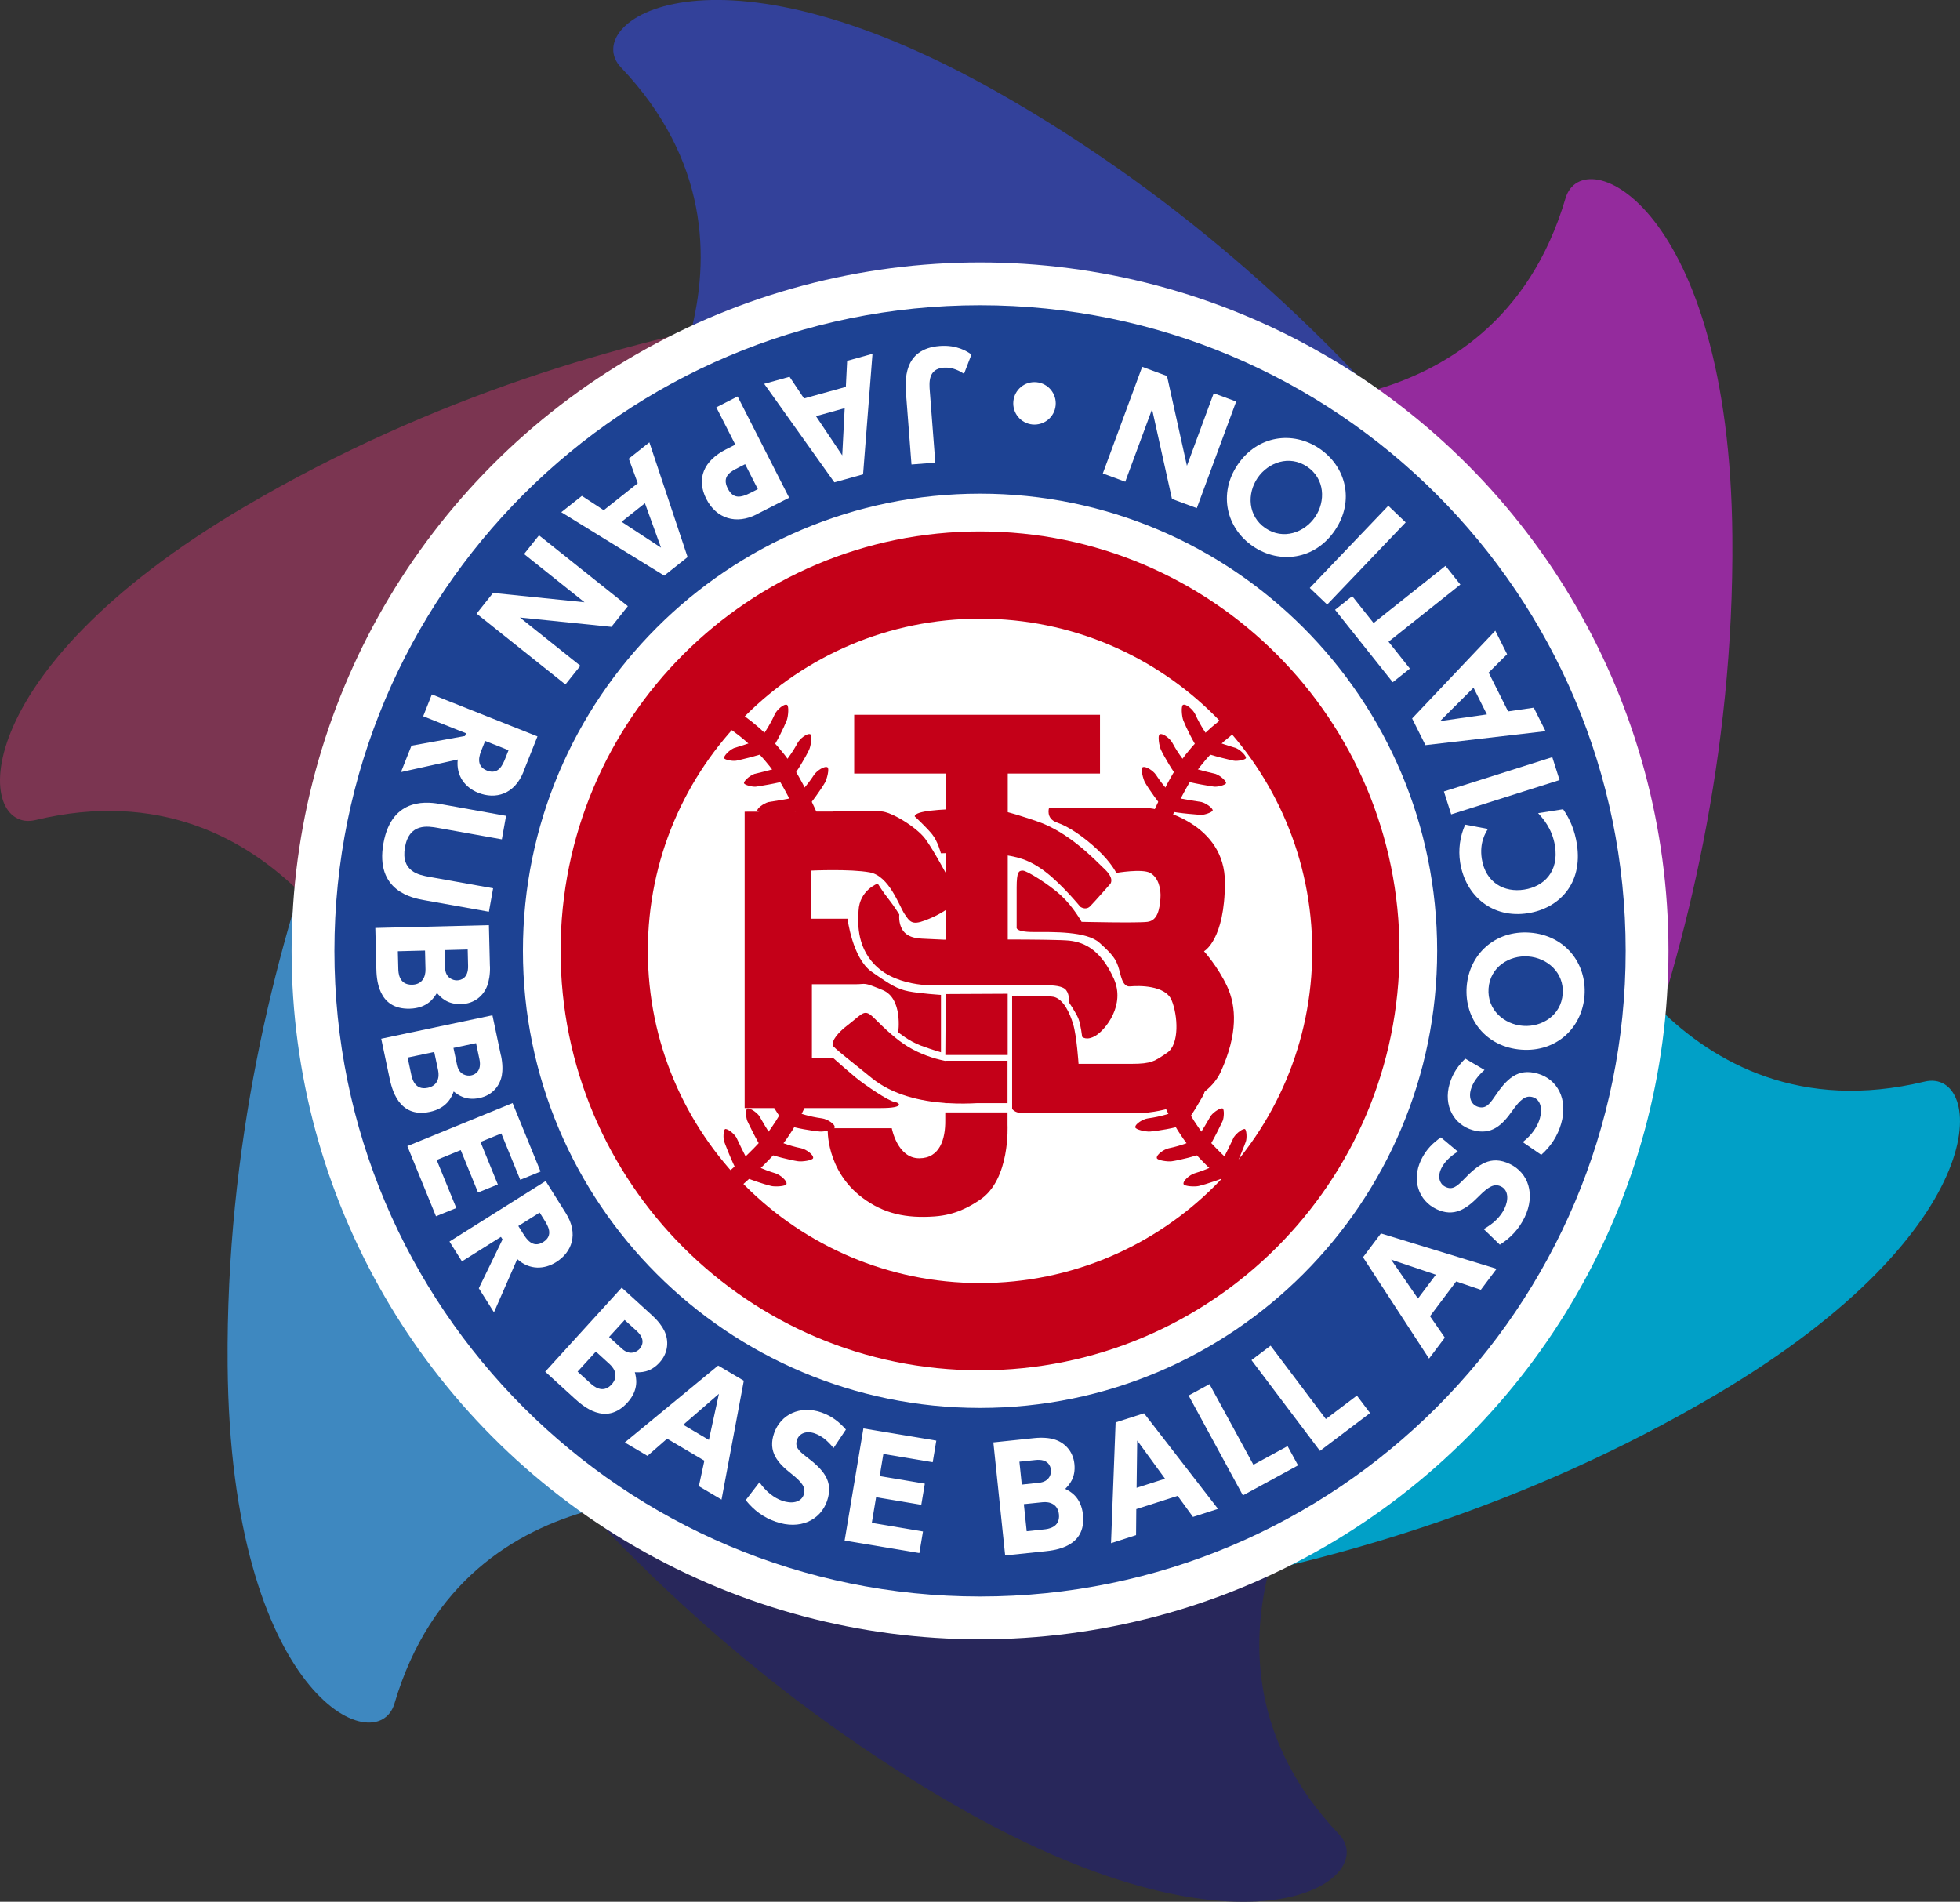 <?xml version="1.0" encoding="UTF-8"?><svg id="_イヤー_2" xmlns="http://www.w3.org/2000/svg" viewBox="0 0 255.89 248.28"><rect x="0" y="0" width="255.89" height="248.28" fill="#333333" stroke="none"/><defs><style>.cls-1{fill:#fff;}.cls-2{fill:#28275b;}.cls-3{fill:#c40018;}.cls-4{fill:#1d4293;}.cls-5{fill:#33419a;}.cls-6{fill:#942b9d;}.cls-7{fill:#3e88c0;}.cls-8{fill:#01a0c7;}.cls-9{fill:#7b3551;}</style></defs><g id="_集モード"><g><g><path class="cls-5" d="M204.21,84.29s-24.1-44.01-73.99-72.26c-37.63-21.31-54.63-9-49.15-3.23,22.85,24.04,.96,51.64,.96,51.64l122.18,23.85Z"/><path class="cls-9" d="M131.57,38.17s-50.17-1.13-99.57,27.95C-5.27,88.05-3.11,108.92,4.63,107.06c32.24-7.77,45.2,24.99,45.2,24.99L131.57,38.17Z"/><path class="cls-7" d="M55.3,78.02s-26.07,42.88-25.58,100.2c.36,43.24,19.52,51.81,21.78,44.18,9.39-31.81,44.25-26.65,44.25-26.65L55.3,78.02Z"/><path class="cls-2" d="M51.68,163.99s24.1,44.01,73.99,72.26c37.63,21.31,54.63,9,49.15,3.23-22.85-24.04-.96-51.64-.96-51.64l-122.18-23.85Z"/><path class="cls-8" d="M124.32,210.11s50.17,1.13,99.57-27.95c37.27-21.94,35.11-42.81,27.37-40.95-32.24,7.77-45.2-24.99-45.2-24.99l-81.74,93.89Z"/><path class="cls-6" d="M200.59,170.26s26.07-42.88,25.58-100.2c-.36-43.24-19.52-51.81-21.78-44.18-9.39,31.81-44.25,26.65-44.25,26.65l40.44,117.73Z"/></g><g><circle class="cls-1" cx="127.95" cy="124.14" r="89.88"/><g><path class="cls-4" d="M127.95,39.85c-46.55,0-84.29,37.74-84.29,84.29s37.74,84.29,84.29,84.29,84.29-37.74,84.29-84.29S174.5,39.85,127.95,39.85Zm0,143.96c-32.96,0-59.68-26.72-59.68-59.68s26.72-59.68,59.68-59.68,59.68,26.72,59.68,59.68-26.72,59.68-59.68,59.68Z"/><g><path class="cls-1" d="M132.3,52.39c.15-1.51,1.48-2.64,3.03-2.49,1.52,.15,2.64,1.5,2.49,3.03-.15,1.56-1.54,2.63-3.03,2.49-1.51-.15-2.64-1.48-2.49-3.03Z"/><path class="cls-1" d="M153.01,65.14l-2.6-11.72-3.5,9.47-2.93-1.08,5.14-13.92,3.24,1.2,2.6,11.72,3.5-9.47,2.93,1.08-5.14,13.92-3.24-1.2Z"/><path class="cls-1" d="M163.61,71.34c-3.5-2.37-4.59-6.88-2.02-10.68,2.59-3.82,7.18-4.45,10.67-2.1,3.47,2.35,4.63,6.83,2.02,10.68-2.6,3.84-7.2,4.44-10.67,2.1Zm7.05-10.41c-2.32-1.57-5.09-.57-6.48,1.47-1.39,2.05-1.28,4.99,1.04,6.56,2.32,1.57,5.09,.57,6.48-1.47,1.39-2.05,1.28-4.99-1.04-6.56Z"/><path class="cls-1" d="M171,76.76l10.25-10.73,2.27,2.17-10.25,10.73-2.27-2.17Z"/><path class="cls-1" d="M188.72,73.88l1.94,2.44-9.38,7.46,2.79,3.51-2.24,1.78-7.53-9.46,2.24-1.78,2.79,3.51,9.38-7.46Z"/><path class="cls-1" d="M196.87,92.88l3.37-.49,1.54,3.07-15.68,1.82-1.74-3.48,10.86-11.46,1.54,3.07-2.41,2.4,2.54,5.07Zm-4.5-3.09l-4.36,4.35,6.11-.87-1.74-3.48Z"/><path class="cls-1" d="M188.51,103.33l14.15-4.48,.95,2.99-14.15,4.48-.95-2.99Z"/><path class="cls-1" d="M204.07,105.64c.97,1.4,1.53,2.86,1.8,4.54,.83,5.29-2.43,8.42-6.37,9.04-4.67,.74-8.18-2.26-8.87-6.62-.26-1.68-.03-3.4,.66-4.94l2.97,.56c-.3,.48-1.14,1.79-.8,3.92,.49,3.08,2.92,4.42,5.54,4,2.55-.4,4.55-2.32,4.01-5.71-.36-2.28-1.62-3.63-2.2-4.27l3.26-.51Z"/><path class="cls-1" d="M191.48,128.84c.31-4.22,3.67-7.41,8.25-7.08,4.6,.34,7.44,4,7.14,8.2-.3,4.18-3.61,7.42-8.25,7.08-4.62-.34-7.44-4.02-7.14-8.2Zm12.54,.91c.2-2.8-2.04-4.7-4.51-4.88-2.47-.18-4.97,1.38-5.17,4.18-.2,2.8,2.04,4.7,4.51,4.88s4.97-1.38,5.17-4.18Z"/><path class="cls-1" d="M193.8,139.7c-.93,.81-1.52,1.67-1.77,2.54-.33,1.15,.12,2.03,.96,2.27,.94,.27,1.43-.28,2.15-1.34,1.53-2.25,2.94-3.78,5.63-3,2.54,.73,3.98,3.32,3.05,6.53-.47,1.61-1.33,2.94-2.6,4.07l-2.42-1.66c1.2-.94,1.93-2.02,2.24-3.1,.35-1.22,.12-2.46-.93-2.77-.92-.27-1.6,.27-2.67,1.78-1.28,1.82-2.69,3.24-5.17,2.52-2.47-.71-3.84-3.19-3.02-6.02,.43-1.49,1.21-2.47,2.05-3.31l2.5,1.47Z"/><path class="cls-1" d="M190.33,150.35c-1.05,.64-1.78,1.4-2.17,2.21-.52,1.08-.22,2.03,.57,2.4,.88,.42,1.45-.04,2.35-.96,1.89-1.96,3.52-3.24,6.05-2.03,2.38,1.14,3.37,3.94,1.92,6.95-.73,1.51-1.8,2.68-3.24,3.58l-2.11-2.04c1.33-.73,2.24-1.67,2.72-2.68,.55-1.15,.52-2.41-.46-2.88-.87-.42-1.62,0-2.93,1.32-1.56,1.58-3.19,2.75-5.51,1.63-2.31-1.11-3.26-3.78-1.98-6.44,.67-1.4,1.61-2.24,2.57-2.92l2.22,1.86Z"/><path class="cls-1" d="M186.69,171.83l1.94,2.8-2.06,2.74-8.62-13.23,2.34-3.11,15.1,4.62-2.06,2.74-3.22-1.09-3.41,4.53Zm.77-5.41l-5.84-1.97,3.5,5.08,2.34-3.11Z"/><path class="cls-1" d="M165.89,175.69l7.21,9.57,4.05-3.06,1.72,2.28-6.54,4.94-8.94-11.85,2.49-1.88Z"/><path class="cls-1" d="M157.91,180.71l5.73,10.52,4.46-2.43,1.37,2.51-7.2,3.92-7.09-13.04,2.74-1.49Z"/><path class="cls-1" d="M148.35,197.02l-.03,3.4-3.27,1.05,.6-15.77,3.71-1.19,9.66,12.48-3.27,1.05-2-2.75-5.4,1.73Zm3.75-3.97l-3.63-4.98-.08,6.17,3.71-1.19Z"/><path class="cls-1" d="M135.03,187.75c1.1-.11,1.97-.02,2.58,.16,1.32,.38,2.48,1.49,2.66,3.21,.19,1.82-.68,2.73-1.2,3.26,.65,.32,2.08,1.06,2.32,3.38,.44,4.21-3.64,4.63-4.96,4.77l-5.2,.54-1.54-14.76,5.34-.56Zm-1.94,3.08l.31,2.99,2.26-.24c1.41-.15,1.6-1.22,1.55-1.68-.06-.53-.41-1.46-2.01-1.29l-2.11,.22Zm.58,5.55l.37,3.53,2.26-.24c.48-.05,2.13-.22,1.95-1.97-.14-1.3-1.16-1.68-2.13-1.58l-2.44,.25Z"/><path class="cls-1" d="M120.74,193.71l-.46,2.75-5.9-.99-.56,3.35,6.68,1.12-.47,2.82-9.76-1.63,2.45-14.64,9.52,1.59-.47,2.82-6.44-1.08-.48,2.89,5.9,.99Z"/><path class="cls-1" d="M108.82,189.05c-.76-.97-1.59-1.61-2.44-1.91-1.13-.4-2.04,.01-2.32,.83-.32,.92,.2,1.44,1.22,2.22,2.16,1.65,3.61,3.14,2.69,5.79-.87,2.49-3.53,3.79-6.69,2.69-1.59-.55-2.86-1.49-3.92-2.82l1.79-2.33c.87,1.24,1.91,2.04,2.97,2.41,1.2,.42,2.45,.25,2.81-.78,.32-.91-.18-1.61-1.63-2.76-1.75-1.37-3.09-2.86-2.23-5.3,.85-2.42,3.39-3.66,6.18-2.69,1.46,.51,2.4,1.35,3.19,2.23l-1.61,2.41Z"/><path class="cls-1" d="M87.09,187.83l-2.56,2.24-2.96-1.75,12.19-10.04,3.35,1.98-2.91,15.52-2.96-1.75,.72-3.33-4.88-2.88Zm5.46,.16l1.31-6.02-4.66,4.04,3.35,1.98Z"/><path class="cls-1" d="M85.14,171.73c.82,.75,1.32,1.45,1.6,2.03,.59,1.24,.54,2.84-.63,4.12-1.23,1.35-2.49,1.3-3.23,1.27,.19,.7,.59,2.26-.98,3.98-2.85,3.12-5.87,.36-6.86-.53l-3.86-3.52,9.99-10.97,3.97,3.62Zm-7.34,4.72l-2.39,2.62,1.68,1.53c.35,.32,1.58,1.44,2.76,.15,.88-.97,.48-1.98-.24-2.64l-1.81-1.65Zm3.75-4.12l-2.03,2.22,1.68,1.53c1.05,.96,1.98,.38,2.29,.04,.36-.4,.82-1.28-.37-2.36l-1.57-1.43Z"/><path class="cls-1" d="M73.87,158.38c1.71,2.72,.79,5.11-1.27,6.4-1.48,.93-3.43,1.09-5.07-.4l-3.04,6.95-1.98-3.14,3.1-6.38-.21-.33-5.09,3.2-1.63-2.59,12.56-7.9,2.63,4.19Zm-3.42-.07l-2.78,1.75,.63,1c.41,.66,1.24,1.97,2.63,1.09,1.37-.87,.6-2.12,.16-2.83l-.64-1.02Z"/><path class="cls-1" d="M64.99,154.64l-2.58,1.05-2.26-5.54-3.14,1.29,2.56,6.27-2.65,1.08-3.74-9.16,13.74-5.62,3.65,8.94-2.65,1.08-2.47-6.05-2.72,1.11,2.26,5.54Z"/><path class="cls-1" d="M65.41,137.8c.23,1.08,.22,1.95,.11,2.58-.24,1.35-1.22,2.62-2.92,2.97-1.79,.38-2.78-.39-3.37-.85-.25,.68-.84,2.18-3.12,2.66-4.14,.87-4.98-3.14-5.26-4.44l-1.08-5.11,14.52-3.06,1.11,5.26Zm-8.72-.46l-3.47,.73,.47,2.22c.1,.47,.44,2.1,2.16,1.73,1.28-.27,1.55-1.33,1.35-2.28l-.51-2.4Zm5.45-1.15l-2.94,.62,.47,2.22c.29,1.39,1.38,1.46,1.84,1.37,.52-.11,1.41-.56,1.08-2.13l-.44-2.08Z"/><path class="cls-1" d="M63.97,126.14c.03,1.11-.14,1.96-.36,2.56-.48,1.29-1.68,2.35-3.41,2.39-1.83,.05-2.66-.89-3.16-1.45-.37,.62-1.22,1.99-3.55,2.05-4.22,.11-4.33-3.99-4.36-5.32l-.13-5.22,14.83-.37,.13,5.37Zm-8.49-2.04l-3.54,.09,.06,2.27c.01,.48,.05,2.14,1.81,2.1,1.31-.03,1.76-1.02,1.74-2l-.06-2.45Zm5.57-.14l-3.01,.08,.06,2.27c.04,1.42,1.09,1.69,1.56,1.68,.54-.01,1.49-.29,1.45-1.9l-.05-2.12Z"/><path class="cls-1" d="M63.83,119.03l-8.45-1.51c-1.47-.26-6.45-1.16-5.32-7.42,1.12-6.27,6.12-5.37,7.55-5.11l8.46,1.52-.55,3.07-8.32-1.49c-1.33-.24-3.76-.67-4.33,2.52-.57,3.2,1.86,3.63,3.19,3.87l8.32,1.49-.55,3.07Z"/><path class="cls-1" d="M68.35,100.75c-1.19,2.98-3.66,3.65-5.92,2.75-1.63-.65-2.91-2.13-2.67-4.34l-7.41,1.64,1.37-3.45,6.98-1.26,.14-.36-5.59-2.22,1.13-2.85,13.79,5.48-1.83,4.6Zm-1.96-2.81l-3.05-1.21-.44,1.1c-.29,.72-.86,2.16,.67,2.77,1.51,.6,2.07-.77,2.38-1.54l.44-1.11Z"/><path class="cls-1" d="M79.82,81.84l-11.94-1.22,7.89,6.3-1.95,2.44-11.6-9.25,2.15-2.7,11.94,1.22-7.89-6.3,1.95-2.44,11.6,9.25-2.15,2.7Z"/><path class="cls-1" d="M83.26,63.08l-1.17-3.2,2.69-2.13,4.99,14.98-3.05,2.42-13.44-8.28,2.69-2.13,2.85,1.87,4.44-3.52Zm-2.11,5.04l5.15,3.38-2.1-5.8-3.05,2.42Z"/><path class="cls-1" d="M98.79,67.15c-2.66,1.36-5.26,.57-6.57-2-1.36-2.66-.32-5.02,2.56-6.48l1.22-.62-2.48-4.87,2.78-1.42,6.73,13.22-4.24,2.16Zm-2.4-6.09c-.99,.5-2.19,1.11-1.38,2.71,.72,1.41,1.68,1.23,3.03,.55l.9-.46-1.66-3.26-.9,.46Z"/><path class="cls-1" d="M110.43,50.51l.17-3.4,3.31-.92-1.23,15.74-3.75,1.04-9.16-12.86,3.31-.92,1.89,2.83,5.46-1.51Zm-3.9,3.82l3.43,5.12,.32-6.16-3.75,1.04Z"/><path class="cls-1" d="M119,60.63l-.7-9.07c-.13-1.75-.46-6.02,4.39-6.39,2.26-.17,3.59,.72,4.14,1.11l-.97,2.52c-.49-.3-1.42-.89-2.65-.8-2.04,.16-1.91,1.91-1.81,3.16l.71,9.24-3.11,.24Z"/></g><g><path class="cls-3" d="M127.95,69.38c-30.24,0-54.76,24.51-54.76,54.76s24.51,54.76,54.76,54.76,54.76-24.51,54.76-54.76-24.51-54.76-54.76-54.76Zm0,98.13c-23.95,0-43.37-19.42-43.37-43.37s19.42-43.37,43.37-43.37,43.37,19.42,43.37,43.37-19.42,43.37-43.37,43.37Z"/><g><path class="cls-3" d="M105.52,109.87c-.55-1.71-3.03-7.32-5.05-9.85-1.92-2.42-3.93-4.17-6.93-6.02l1.29-2.09c3.26,2.01,5.45,3.92,7.56,6.58,2.21,2.78,4.74,8.49,5.37,10.39l-2.25,.99Z"/><path class="cls-3" d="M100.43,98.11c.09-.04,.17-.1,.23-.18l.06-.08c.59-.76,1.66-2.93,2-3.82,.19-.5,.31-1.88,.02-2.01-.39-.17-1.31,.63-1.59,1.24-.74,1.63-1.45,2.51-1.84,3.21-1.5,.61-2.77,.96-3.5,1.2-.7,.32-1.37,1.1-1.27,1.32s1.13,.41,1.59,.32c.04,0,2.87-.63,4.22-1.19l.08-.04Z"/><path class="cls-3" d="M103.07,101.77c.09-.03,.17-.09,.24-.16l.07-.07c.64-.72,1.86-2.8,2.26-3.67,.22-.48,.44-1.85,.16-2-.38-.2-1.35,.53-1.67,1.13-.85,1.58-1.62,2.4-2.06,3.08-1.54,.5-2.83,.77-3.58,.96-.72,.27-1.45,1.01-1.35,1.23s1.1,.49,1.56,.43c.04,0,2.9-.43,4.29-.89l.09-.03Z"/><path class="cls-3" d="M104.83,105.84c.09-.03,.18-.07,.25-.14l.07-.07c.7-.66,2.09-2.64,2.56-3.47,.26-.46,.59-1.81,.33-1.98-.36-.23-1.39,.42-1.76,.98-.98,1.5-1.81,2.26-2.31,2.89-1.58,.37-2.89,.53-3.64,.66-.74,.21-1.53,.88-1.45,1.11s1.05,.58,1.52,.56c.04,0,2.93-.18,4.35-.53l.09-.02Z"/></g><g><path class="cls-3" d="M92.68,154.95c1.48-1.02,6.14-5.01,7.99-7.66,1.77-2.54,2.86-4.96,3.78-8.37l2.38,.64c-.99,3.7-2.19,6.34-4.13,9.13-2.03,2.91-6.77,6.98-8.41,8.13l-1.6-1.87Z"/><path class="cls-3" d="M102.49,146.7c.06,.07,.15,.13,.24,.17l.09,.04c.9,.35,3.28,.75,4.23,.82,.53,.04,1.89-.24,1.93-.55,.05-.43-.98-1.08-1.65-1.17-1.78-.24-2.82-.66-3.61-.85-1.02-1.26-1.72-2.38-2.16-3.01-.51-.58-1.45-1-1.63-.83s-.07,1.2,.15,1.62c.02,.04,1.42,2.57,2.35,3.7l.06,.07Z"/><path class="cls-3" d="M99.73,150.28c.06,.08,.14,.14,.22,.18l.09,.04c.87,.41,3.22,.98,4.16,1.11,.53,.08,1.9-.11,1.96-.42,.08-.42-.9-1.14-1.56-1.28-1.76-.36-2.77-.86-3.54-1.09-.93-1.33-1.55-2.49-1.95-3.15-.47-.61-1.38-1.1-1.57-.94s-.16,1.19,.03,1.62c.02,.04,1.24,2.66,2.09,3.86l.06,.07Z"/><path class="cls-3" d="M96.35,153.14c.05,.08,.12,.15,.21,.2l.08,.05c.84,.48,3.13,1.24,4.05,1.45,.52,.12,1.9,.05,1.99-.25,.12-.41-.8-1.21-1.45-1.41-1.72-.51-2.69-1.09-3.43-1.39-.81-1.4-1.33-2.62-1.67-3.3-.42-.65-1.28-1.21-1.48-1.07s-.26,1.18-.1,1.62c.01,.04,1.02,2.75,1.76,4.02l.05,.08Z"/></g><g><path class="cls-3" d="M151.68,109.87c.55-1.71,3.03-7.32,5.05-9.85,1.92-2.42,3.93-4.17,6.93-6.02l-1.29-2.09c-3.26,2.01-5.45,3.92-7.56,6.58-2.21,2.78-4.74,8.49-5.37,10.39l2.25,.99Z"/><path class="cls-3" d="M156.77,98.11c-.09-.04-.17-.1-.23-.18l-.06-.08c-.59-.76-1.66-2.93-2-3.82-.19-.5-.31-1.88-.02-2.01,.39-.17,1.31,.63,1.59,1.24,.74,1.63,1.45,2.51,1.84,3.21,1.5,.61,2.77,.96,3.5,1.2,.7,.32,1.37,1.1,1.27,1.32s-1.13,.41-1.59,.32c-.04,0-2.87-.63-4.22-1.19l-.08-.04Z"/><path class="cls-3" d="M154.13,101.77c-.09-.03-.17-.09-.24-.16l-.07-.07c-.64-.72-1.86-2.8-2.26-3.67-.22-.48-.44-1.85-.16-2,.38-.2,1.35,.53,1.67,1.13,.85,1.58,1.62,2.4,2.06,3.08,1.54,.5,2.83,.77,3.58,.96,.72,.27,1.45,1.01,1.35,1.23s-1.1,.49-1.56,.43c-.04,0-2.9-.43-4.29-.89l-.09-.03Z"/><path class="cls-3" d="M152.37,105.84c-.09-.03-.18-.07-.25-.14l-.07-.07c-.7-.66-2.09-2.64-2.56-3.47-.26-.46-.59-1.81-.33-1.98,.36-.23,1.39,.42,1.76,.98,.98,1.5,1.81,2.26,2.31,2.89,1.58,.37,2.89,.53,3.64,.66,.74,.21,1.53,.88,1.45,1.11s-1.05,.58-1.52,.56c-.04,0-2.93-.18-4.35-.53l-.09-.02Z"/></g><g><path class="cls-3" d="M164.52,154.95c-1.48-1.02-6.14-5.01-7.99-7.66-1.77-2.54-2.86-4.96-3.78-8.37l-2.38,.64c.99,3.7,2.19,6.34,4.13,9.13,2.03,2.91,6.77,6.98,8.41,8.13l1.6-1.87Z"/><path class="cls-3" d="M154.71,146.7c-.06,.07-.15,.13-.24,.17l-.09,.04c-.9,.35-3.28,.75-4.23,.82-.53,.04-1.89-.24-1.93-.55-.05-.43,.98-1.08,1.65-1.17,1.78-.24,2.82-.66,3.61-.85,1.02-1.26,1.72-2.38,2.16-3.01,.51-.58,1.45-1,1.63-.83s.07,1.2-.15,1.62c-.02,.04-1.42,2.57-2.35,3.7l-.06,.07Z"/><path class="cls-3" d="M157.46,150.28c-.06,.08-.14,.14-.22,.18l-.09,.04c-.87,.41-3.22,.98-4.16,1.11-.53,.08-1.9-.11-1.96-.42-.08-.42,.9-1.14,1.56-1.28,1.76-.36,2.77-.86,3.54-1.09,.93-1.33,1.55-2.49,1.95-3.15,.47-.61,1.38-1.1,1.57-.94s.16,1.19-.03,1.62c-.02,.04-1.24,2.66-2.09,3.86l-.06,.07Z"/><path class="cls-3" d="M160.85,153.14c-.05,.08-.12,.15-.21,.2l-.08,.05c-.84,.48-3.13,1.24-4.05,1.45-.52,.12-1.9,.05-1.99-.25-.12-.41,.8-1.21,1.45-1.41,1.72-.51,2.69-1.09,3.43-1.39,.81-1.4,1.33-2.62,1.67-3.3,.42-.65,1.28-1.21,1.48-1.07s.26,1.18,.1,1.62c-.01,.04-1.02,2.75-1.76,4.02l-.05,.08Z"/></g></g><g><rect class="cls-3" x="111.52" y="93.32" width="32.09" height="7.67"/><rect class="cls-3" x="111.48" y="108.54" width="32.07" height="8.09" transform="translate(14.94 240.1) rotate(-90)"/><path class="cls-3" d="M119.41,106.57s1.51,1.4,2.27,2.33,1.16,2.5,1.16,2.5c0,0,5.23-.17,7.56,.12,2.33,.29,3.89,.64,6.05,2.27s4.59,4.59,4.59,4.59c0,0,.7,.52,1.28-.06s2.62-2.91,2.62-2.91c0,0,.64-.64-.7-1.92-1.34-1.28-4.71-4.88-8.89-6.28-4.19-1.4-5.12-1.69-8.95-1.63s-6.92,.29-6.98,.99Z"/><path class="cls-3" d="M108.72,105.93h6.28c1.28,0,4.65,2.03,5.81,3.6,1.16,1.57,2.73,4.65,3.2,5.35,.47,.7,1.45,2.21,.52,3.08-.93,.87-2.09,1.57-3.78,2.21s-1.98,.17-2.67-.87c-.7-1.05-1.98-4.94-4.53-5.41s-7.67-.23-7.67-.23v6.28h4.77s.64,5.17,3.14,6.92,3.37,2.27,4.82,2.56,4.24,.47,4.24,.47v7.49s-1.05-.29-2.62-.87-2.96-1.74-2.96-1.74c0,0,.64-4.41-2.03-5.51-2.67-1.1-2.03-.76-3.6-.76h-5.64v9.59h2.73s1.63,1.45,2.96,2.56c1.34,1.1,4.3,3.08,5.06,3.2s1.4,.81-1.74,.81h-17.79v-38.69l11.51-.02Z"/><path class="cls-3" d="M145.4,127.74c-1.57-3.49-3.6-4.71-5.81-4.94-1.99-.21-13.96-.14-16.32-.12-.96-.04-1.82-.08-2.15-.1-.93-.06-2.57,.04-3.33-1.24-.52-.89-.38-1.95-.38-1.95,0,0-.7-1.13-1.4-2.01-.7-.87-1.42-2.03-1.42-2.03,0,0-2.38,.87-2.5,3.55-.05,1.23-.39,4.51,2.15,7.09,3.08,3.12,8.62,2.64,8.62,2.64,0,0,12.12,0,13.73,0s2.32,.27,2.6,.64c.49,.64,.36,1.58,.36,1.58,0,0,.97,1.42,1.26,2.18,.29,.76,.47,2.33,.47,2.33,0,0,.58,.58,1.8-.17s3.89-3.95,2.33-7.44Z"/><path class="cls-3" d="M132.14,130v14.77s.35,.52,1.16,.52h16.16s7.73-.52,9.94-5.41c2.21-4.88,2.03-8.49,.81-11.1s-3.02-4.59-3.02-4.59c0,0,2.73-1.45,2.73-9.01s-8.31-9.71-10.46-9.71h-12.5s-.47,1.4,1.05,1.92,3.49,1.86,5.29,3.55c1.8,1.69,2.44,3.02,2.44,3.02,0,0,3.37-.58,4.42,0s1.45,2.03,1.34,3.37-.35,2.85-1.69,3.02-8.6,0-8.6,0c0,0-1.1-1.98-2.67-3.43-1.57-1.45-4.48-3.26-5-3.26s-.81,.12-.81,2.21v5.17s-.29,.64,2.21,.64,6.92-.12,8.6,1.4c1.69,1.51,2.09,2.09,2.44,3.08,.35,.99,.47,2.73,1.57,2.62s4.59-.17,5.41,1.8,1.05,5.76-.58,6.86c-1.63,1.1-2.03,1.45-4.65,1.45h-6.92s-.23-3.6-.7-5.17-1.27-3.19-2.44-3.55c-.67-.21-5.52-.18-5.52-.18Z"/><path class="cls-3" d="M131.55,145.23h-8.14c0,.37,0,.71,0,1.02,.03,2.45-.7,4.97-3.4,4.97-2.86,0-3.58-3.92-3.58-3.92h-8.37s-.28,5.46,4.53,9.07c2.78,2.08,5.7,2.71,9.44,2.44,2.71-.2,4.51-1.24,5.91-2.17,3.98-2.65,3.6-9.77,3.6-9.77v-1.63Z"/><path class="cls-3" d="M131.55,129.74l-8.07,.04s-.04,3.91-.06,7.96h8.14v-8Z"/><path class="cls-3" d="M131.55,138.49h-8.14v.02c-1.56-.32-3.23-.88-4.82-1.83-1.55-.93-3.08-2.38-4.42-3.72-1.34-1.34-1.45-.7-3.49,.87-2.03,1.57-1.98,2.38-1.98,2.62s2.44,2.12,5.12,4.3c2.71,2.21,6.4,3.02,9.58,3.25v.02h.36c1.44,.09,2.76,.06,3.83,0h3.95v-5.54Z"/></g></g></g></g></g></svg>